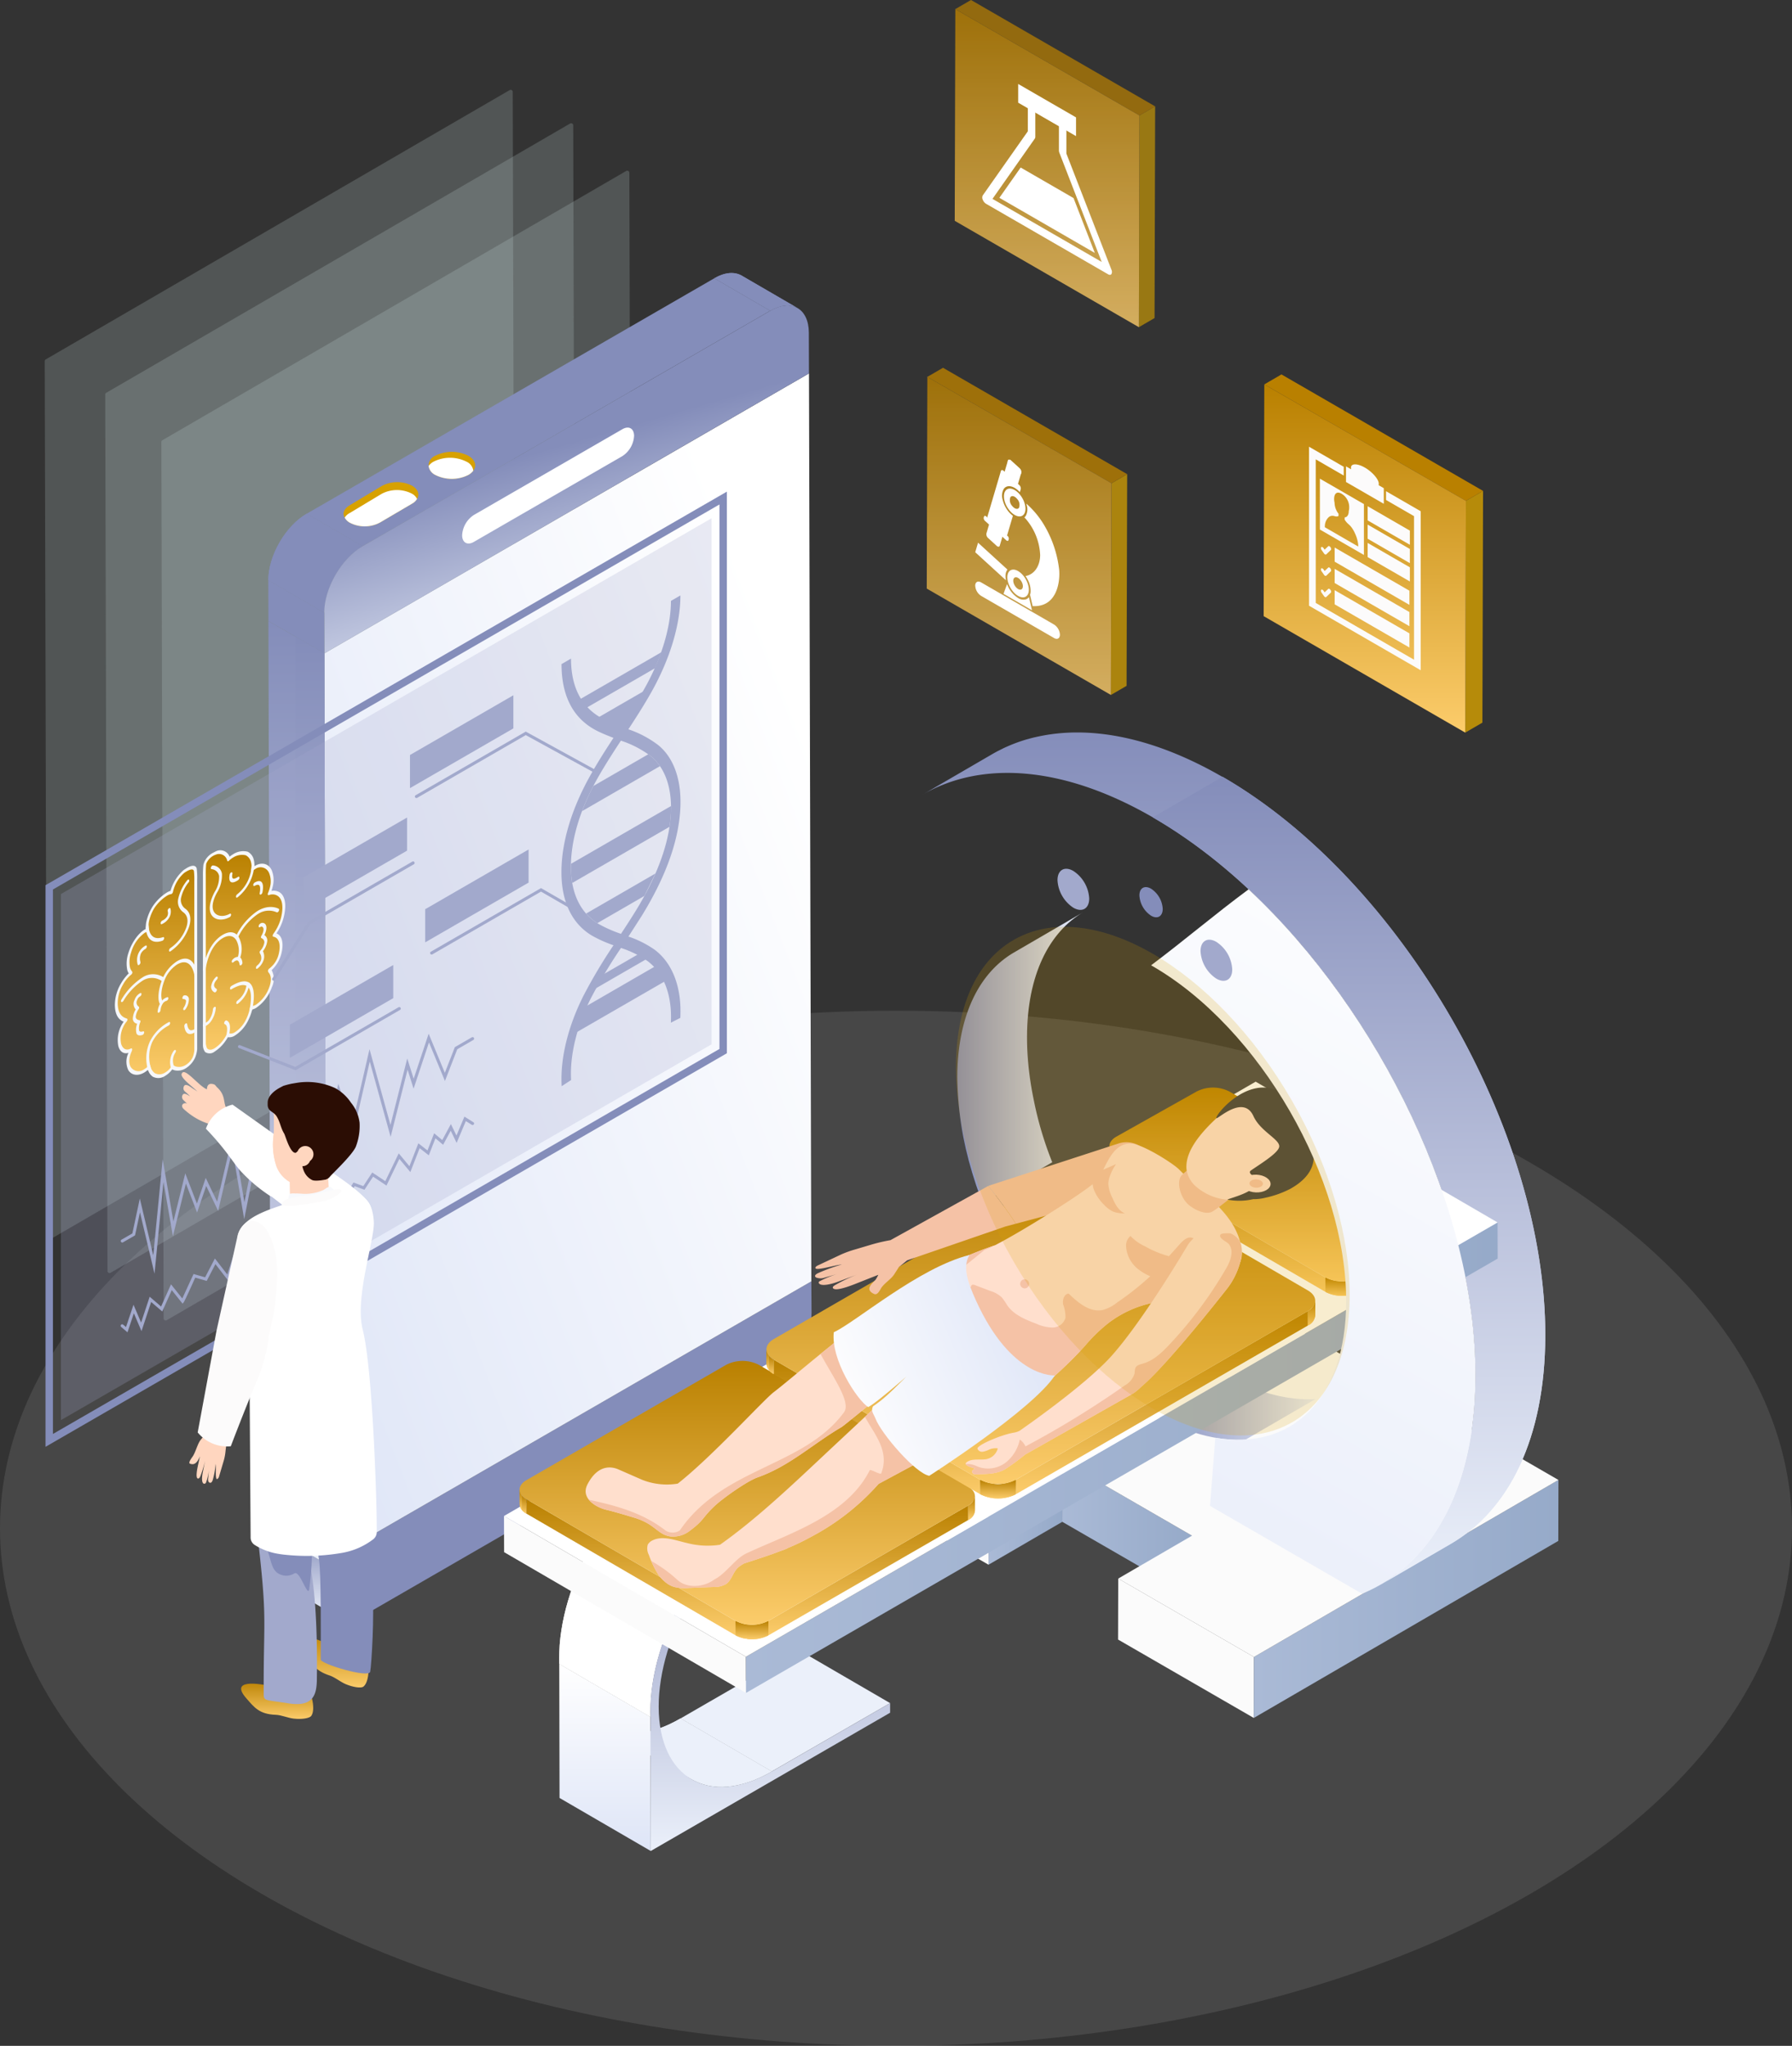 <svg xmlns="http://www.w3.org/2000/svg" xmlns:xlink="http://www.w3.org/1999/xlink" width="391" height="446.178" xmlns:v="https://vecta.io/nano"><rect width="100%" height="100%" fill="#333333" stroke="none"/><style><![CDATA[.B{fill:url(#B)}.C{fill:#848dba}.D{fill:#fff}.E{fill:url(#A)}.F{fill:#d7a100}.G{fill:#a2a9cc}.H{fill:#ffd6bf}.I{fill:#ffdfcd}.J{fill:url(#J)}.K{fill:#fbfbfb}.L{fill:#f5c2a6}.M{fill:#ebf0fa}.N{fill:#b98000}.O{fill:#fcfbfb}]]></style><defs><linearGradient id="A" x1=".5" x2=".5" y2="1"><stop offset="0" stop-color="#848dba"/><stop offset="1" stop-color="#ebf0fa"/></linearGradient><linearGradient id="B" x1=".5" x2=".5" y2="1"><stop offset="0" stop-color="#f3f4f8"/><stop offset="0" stop-color="#b98000"/><stop offset="1" stop-color="#fccc6b"/><stop offset="1" stop-color="#fff"/></linearGradient><clipPath id="C"><path d="M383.348 34.139l12.2 7.086c-1.531-.886-3.643-.768-5.962.572l-12.2-7.086c2.314-1.34 4.432-1.459 5.962-.572z" transform="translate(-377.386 -33.57)" class="C"/></clipPath><clipPath id="D"><path d="M370.7 65.329l-12.2-7.086c-.015-5.3 3.746-11.822 8.364-14.486l12.2 7.086c-4.62 2.665-8.382 9.184-8.364 14.486z" transform="translate(-358.5 -43.758)" class="C"/></clipPath><linearGradient id="E" x1=".809" y1=".1" x2="-.072" y2=".918"><stop offset="0" stop-color="#fff"/><stop offset="1" stop-color="#dee5f7"/></linearGradient><linearGradient id="F" x1=".271" y1=".5" y2="1.08" xlink:href="#A"/><clipPath id="G"><path d="M372.561 96.437L392.458 108c4.473 2.6 10.662 2.242 17.485-1.7l-19.9-11.564c-6.82 3.943-13.009 4.304-17.482 1.701z" transform="translate(-372.561 -94.742)" class="M"/></clipPath><linearGradient id="H" x1=".5" y1="0" x2=".5" y2="1" xlink:href="#E"/><clipPath id="I"><path d="M417.028 94.935l-19.9-11.564c-7.024 4.056-13.635 11.049-18.624 19.68s-7.72 17.835-7.694 25.911c0 .371.01.737.021 1.1l19.9 11.564-.021-1.1c-.026-8.075 2.711-17.274 7.694-25.911S410 98.99 417.028 94.935z" transform="translate(-370.814 -83.371)" class="D"/></clipPath><linearGradient id="J" y1=".5" x2="1" y2=".5"><stop offset="0" stop-color="#aabad6"/><stop offset="1" stop-color="#96aac9"/></linearGradient><clipPath id="K"><path d="M415.266 60.608l-15.218 8.843c-7.617 4.427-12.342 13.842-12.378 27.219-.077 26.926 18.856 59.721 42.288 73.253l15.223-8.848c-23.432-13.527-42.37-46.323-42.293-73.253.041-13.378 4.761-22.787 12.378-27.214z" transform="translate(-387.67 -60.608)" class="E"/></clipPath><linearGradient id="L" x1="0" y1=".5" x2="1" y2=".5" xlink:href="#A"/><clipPath id="M"><path d="M426.069 91.9l15.223-8.843c-7.715 4.483-18.4 3.849-30.193-2.958l-15.223 8.848c11.796 6.813 22.478 7.441 30.193 2.953z" transform="translate(-395.876 -80.104)" class="E"/></clipPath><clipPath id="N"><path d="M369.138 85.061l.01 3.154a2.5 2.5 0 0 0 1.464 2.051l-.01-3.154a2.5 2.5 0 0 1-1.464-2.051z" transform="translate(-369.138 -85.061)" class="B"/></clipPath><clipPath id="O"><path d="M389.628,88.484l-.01-3.154a2.535,2.535,0,0,1-1.489,2.082l.01,3.154A2.535,2.535,0,0,0,389.628,88.484Z" transform="translate(-388.128 -85.33)" class="B"/></clipPath><clipPath id="P"><path d="M378.285 90.614l.005 3.154a7.86 7.86 0 0 0 7.142 0l-.01-3.154a7.85 7.85 0 0 1-7.137 0z" transform="translate(-378.285 -90.614)" class="B"/></clipPath><clipPath id="Q"><path d="M404.145 80.217l-.01-3.154c-.088.995-.71 1.863-1.623 2.267l.01 3.154a2.76 2.76 0 0 0 1.623-2.267z" transform="translate(-402.511 -77.063)" class="B"/></clipPath><clipPath id="R"><path d="M379.592 79.123l.005 3.154a2.74 2.74 0 0 0 1.6 2.236l-.005-3.154a2.72 2.72 0 0 1-1.6-2.236z" transform="translate(-379.592 -79.123)" class="B"/></clipPath><clipPath id="S"><path d="M388.64 84.64l.01 3.154a8.59 8.59 0 0 0 7.782 0l-.01-3.154a8.59 8.59 0 0 1-7.782 0z" transform="translate(-388.64 -84.64)" class="B"/></clipPath><clipPath id="T"><path d="M394.112 70.526l.01 3.154a2.5 2.5 0 0 0 1.463 2.051l-.01-3.154a2.5 2.5 0 0 1-1.463-2.051z" transform="translate(-394.112 -70.526)" class="B"/></clipPath><clipPath id="U"><path d="M409.548,76.916l-.01-3.154a2.524,2.524,0,0,1-1.489,2.082l.01,3.154A2.524,2.524,0,0,0,409.548,76.916Z" transform="translate(-408.049 -73.762)" class="B"/></clipPath><clipPath id="V"><path d="M403.259 76.079l.005 3.154a7.86 7.86 0 0 0 7.142 0l-.01-3.154a7.85 7.85 0 0 1-7.137 0z" transform="translate(-403.259 -76.079)" class="B"/></clipPath><linearGradient id="W" y1=".5" x2=".88" y2=".134"><stop offset="0" stop-color="#fff"/><stop offset="0" stop-color="#fdfdfe"/><stop offset="1" stop-color="#dee5f7"/></linearGradient><linearGradient id="X" x1=".126" y1="-.275" x2="-.352" y2="1.54" xlink:href="#E"/><path id="Y" d="M307.621 118.811l-9.212-5.319v-3.088l9.212 5.319z"/></defs><ellipse cx="195.5" cy="333.303" rx="195.5" ry="112.875" opacity=".1" style="mix-blend-mode:overlay" class="D"/><g fill="#cadce0"><path d="M137.321 37.666l.495 191.129a.46.46 0 0 1-.227.392l-101.21 58.732c-.14.08-.313.08-.453 0s-.227-.23-.227-.392l-.495-191.129a.46.46 0 0 1 .227-.392l101.215-58.728c.139-.078.309-.077.448.002s.225.226.227.386z" opacity=".2" style="mix-blend-mode:screen"/><path d="M125.071 27.329l.495 191.124a.46.46 0 0 1-.227.4l-101.21 58.726a.45.45 0 0 1-.68-.392l-.495-191.124a.46.46 0 0 1 .227-.4l101.215-58.726a.45.45 0 0 1 .675.392z" opacity=".2" style="mix-blend-mode:screen"/><path d="M111.874 20.053l.495 191.124a.46.46 0 0 1-.227.4L10.925 270.3a.45.45 0 0 1-.675-.392L9.757 78.78c0-.164.086-.316.227-.4l101.21-58.726a.45.45 0 0 1 .68.399z" opacity=".2" style="mix-blend-mode:screen"/></g><path d="M161.833 60.109l12.2 7.086c-1.531-.886-3.643-.768-5.962.572l-12.2-7.086c2.314-1.34 4.432-1.459 5.962-.572z" class="C"/><g clip-path="url(#C)" transform="translate(155.871 59.54)" class="C"><path d="M12.198 8.227l-12.2-7.086a8.7 8.7 0 0 1 2.53-1.01l12.2 7.086c-.89.204-1.744.545-2.53 1.01z"/><path d="M14.727 7.217L2.527.131A4.81 4.81 0 0 1 5.81.487l12.2 7.086a4.87 4.87 0 0 0-3.283-.356z"/><path d="M18.011 7.573L5.96.569l12.2 7.086-.15-.082z"/></g><g class="C"><path d="M79.106 119.131l-12.2-7.089 88.961-51.362 12.2 7.088-5.7 3.291z"/><path d="M70.747 133.614l-12.2-7.086c-.015-5.3 3.746-11.822 8.364-14.486l12.2 7.086c-4.62 2.665-8.382 9.184-8.364 14.486z"/></g><g clip-path="url(#D)" transform="translate(58.547 112.043)" class="C"><path d="M8.364 0a15.24 15.24 0 0 0-4.061 3.556c-1.14 1.399-2.089 2.943-2.824 4.592A15.81 15.81 0 0 0 0 14.487l12.2 7.086a15.86 15.86 0 0 1 1.472-6.331 20.39 20.39 0 0 1 2.828-4.6c1.133-1.416 2.508-2.62 4.061-3.556z"/></g><path d="M177.072 286.234c.015 5.3-3.746 11.816-8.364 14.481l-88.961 51.362c-4.612 2.664-8.4.505-8.415-4.8l-.046-6.782 105.74-61.051z" class="C"/><path d="M70.771 142.49l.512 198.005 105.742-61.048-.509-198.006z" fill="url(#E)"/><path d="M70.745 133.615c-.015-5.3 3.746-11.822 8.364-14.486l88.96-51.364c4.612-2.659 8.4-.505 8.415 4.8l.026 8.874-105.739 61.055z" fill="url(#F)"/><path d="M93.512 101.625a2.59 2.59 0 0 0 1.453 1.953c2.274 1.144 4.956 1.144 7.23 0a3.3 3.3 0 0 0 1.077-.928c.783-1.1.428-2.365-1.077-3.247-2.274-1.144-4.956-1.144-7.23 0-.895.371-1.472 1.253-1.453 2.222z" class="F"/><path d="M93.512 101.624a2.59 2.59 0 0 0 1.453 1.953c2.274 1.144 4.956 1.144 7.23 0a3.3 3.3 0 0 0 1.077-.928c-.123-.864-.682-1.603-1.479-1.958a8 8 0 0 0-7.209 0 3.23 3.23 0 0 0-1.072.933z" class="D"/><path d="M75.208 112.888c.257.468.643.853 1.113 1.108 2.067 1.076 4.531 1.063 6.586-.036l7.029-4.133a2.79 2.79 0 0 0 1.056-1.015c.6-.989.258-2.1-1.077-2.875a7.15 7.15 0 0 0-6.617.057l-6.957 4.184c-1.288.754-1.679 1.788-1.133 2.71z" class="F"/><path d="M75.208 112.889c.257.468.643.853 1.113 1.108 2.067 1.076 4.531 1.063 6.586-.036l7.029-4.133a2.79 2.79 0 0 0 1.056-1.015 2.51 2.51 0 0 0-1.134-1.159c-2.081-1.065-4.552-1.042-6.612.062l-6.957 4.179a2.77 2.77 0 0 0-1.081.994zm60.602-13.425l-32.434 18.727c-1.4.809-2.541.149-2.541-1.469h0c.102-1.787 1.044-3.419 2.541-4.4L135.811 93.6c1.4-.809 2.54-.149 2.54 1.464h0c-.1 1.787-1.043 3.42-2.541 4.4z" class="D"/><path d="M71.333 347.279c.005 2.633.943 4.494 2.453 5.37l-12.202-7.092c-1.51-.876-2.448-2.731-2.453-5.365l-.046-6.148 12.2 7.039z" class="E"/><path d="M58.547 126.527l12.2 7.088.025 8.869-12.2-7.042z" class="C"/><g class="E"><path d="M70.767 142.484l.516 198.6-12.2-7.042-.516-198.599z"/><path d="M64.499 138.864l6.27 3.62.516 198.6-6.786-3.919z"/></g><path d="M155.239 113.035v114.727l-141.95 81.954V194.985z" opacity=".24" style="mix-blend-mode:screen" class="G"/><path d="M42.612 189.684c-.165-.634-.927-.716-2.479.371a8.47 8.47 0 0 0-2.7 4.55c-1.123.129-3.056 1.845-3.958 3.272-.573.923-.99 1.935-1.232 2.994-.152.635-.175 1.294-.067 1.938-1.582.479-3.211 2.793-3.875 4.983a6.69 6.69 0 0 0-.237 3.489c.096.353.267.682.5.964a9.22 9.22 0 0 0-3.2 6.771c.036 3.174 1.865 3.381 2.118 3.525-2.7 3.6-1.458 7.848 1.031 6.509a1.9 1.9 0 0 1-.067.227c-1.907 4.282 1.448 6.168 4.035 3.442a2.79 2.79 0 0 0 1.061 1.716c1.01.685 2.958.067 4.051-1.716a2.57 2.57 0 0 0 .67.3c1.175.314 2.979-.309 4.025-2.391a6 6 0 0 0 .412-1.7v-36.844a17.4 17.4 0 0 0-.088-2.4z" class="B"/><g fill="#f7f8fa"><path d="M38.089 233.418a2.55 2.55 0 0 1-.51-.2 4.95 4.95 0 0 1-1.531 1.407c-.801.57-1.855.642-2.726.186-.503-.372-.869-.899-1.041-1.5a5.1 5.1 0 0 1-.84.618c-1.381.794-2.762.577-3.447-.541a4.33 4.33 0 0 1 .041-3.772c-1.026.314-1.871-.227-2.216-1.469-.369-1.861.053-3.791 1.165-5.328-.608-.237-1.891-.922-1.922-3.618a9.26 9.26 0 0 1 1.293-4.653 10.47 10.47 0 0 1 1.732-2.267 2.68 2.68 0 0 1-.32-.732 7.17 7.17 0 0 1 .253-3.731c.7-2.288 2.293-4.5 3.793-5.225-.032-.553.013-1.108.134-1.649a10.61 10.61 0 0 1 1.329-3.216c.82-1.256 1.906-2.316 3.18-3.107.237-.142.489-.258.752-.345.502-1.77 1.51-3.356 2.9-4.561l.655-.417c1.67-.964 2.066-.237 2.159.124a16.38 16.38 0 0 1 .1 2.489v36.9a6.33 6.33 0 0 1-.479 1.912c-.444.946-1.157 1.741-2.051 2.283-.716.447-1.579.595-2.403.412zm4.308-41.158c.023-.772-.006-1.545-.087-2.314-.144-.551-.948-.392-2.139.443-1.209 1.075-2.056 2.5-2.422 4.076-.017.131-.071.254-.155.356a.41.41 0 0 1-.273.175 2.47 2.47 0 0 0-.866.34c-1.1.693-2.043 1.61-2.767 2.69a9.1 9.1 0 0 0-1.139 2.772c-.138.572-.157 1.167-.057 1.747a.58.58 0 0 1-.088.392c-.062.121-.167.215-.294.263-.186.057-.364.137-.531.237-1.454 1.062-2.505 2.587-2.979 4.324-.365 1.042-.446 2.163-.232 3.247a2.38 2.38 0 0 0 .464.881c.066.112.072.249.015.366a.7.7 0 0 1-.278.345 7.65 7.65 0 0 0-1.773 2.2c-.723 1.218-1.105 2.608-1.108 4.025.031 2.623 1.345 3.087 1.845 3.262a1.58 1.58 0 0 1 .18.072c.075.056.111.15.093.242a.72.72 0 0 1-.144.345c-1.12 1.35-1.576 3.132-1.242 4.854.33 1.17 1.16 1.592 2.113 1.077.079-.061.19-.052.258.021.056.1.064.219.021.325l-.01.052a2.19 2.19 0 0 1-.087.258c-.825 1.855-.464 2.927-.17 3.4a2.04 2.04 0 0 0 2.9.469 4.01 4.01 0 0 0 .933-.747c.066-.079.16-.129.263-.139a.17.17 0 0 1 .16.149c.122.635.474 1.202.989 1.592.726.366 1.595.305 2.262-.16.552-.322 1.015-.777 1.345-1.324.124-.211.32-.314.438-.237a2.24 2.24 0 0 0 .629.283 2.73 2.73 0 0 0 2.03-.34c.682-.412 1.226-1.016 1.565-1.737a5.09 5.09 0 0 0 .34-1.464z"/><path d="M35.502 205.131a.71.71 0 0 0 .309-.464c.031-.216-.082-.345-.252-.283-3.077 1.062-3.133-2.283-3.133-2.422 0-.2-.139-.278-.314-.175h0c-.182.12-.297.318-.309.536 0 .041.052 4.087 3.638 2.839zm-2.891 28.359a.56.56 0 0 0 .093-.072c.161-.141.239-.355.206-.567l-.005-.01a8.05 8.05 0 0 1 .3-5.55c.783-1.563 2.044-2.836 3.6-3.633l.005-.005c.183-.119.3-.318.314-.536 0-.206-.134-.289-.309-.191-1.784.938-3.223 2.417-4.112 4.226-.89 1.968-1.029 4.193-.392 6.256.037.129.169.154.3.082zm2.633-14.398a.6.6 0 0 0 .175-.155.52.52 0 0 0 .088-.557c-.438-.51-.459-2.293.268-4.277a7.27 7.27 0 0 1 2.891-3.772c3.107-1.793 3.71 2.149 3.736 2.319.026.186.186.227.356.1a.68.68 0 0 0 .263-.562c-.01-.052-.706-4.684-4.354-2.577-1.63 1.049-2.846 2.629-3.442 4.473-.758 2.066-.871 4.267-.242 5 .072.07.185.073.261.008z"/><path d="M35.579 213.964a.61.61 0 0 0 .211-.216c.129-.211.139-.443.026-.52a4.19 4.19 0 0 0-4.689-.088 14.58 14.58 0 0 0-4.638 4.875c-.124.211-.124.438 0 .51s.319-.041.443-.252a13.42 13.42 0 0 1 4.184-4.4c1.3-.834 2.978-.789 4.231.113.075.039.166.03.232-.022zm2.025 19.113a.67.67 0 0 0 .309-.531c.001-.102-.015-.203-.046-.3a3.19 3.19 0 0 1 .412-2.7c.129-.206.144-.443.036-.531s-.314.005-.443.211c-.712 1.034-.936 2.327-.613 3.54l.031.139c-.009.075.027.148.092.186a.19.19 0 0 0 .208-.011zm-.421-25.596h.005a10.81 10.81 0 0 0 4.087-5.416c.531-1.726.237-3.1-.814-3.865a2.33 2.33 0 0 1-.964-2.365 8.43 8.43 0 0 1 1.639-3.386.52.52 0 0 0 .124-.557c-.083-.129-.273-.082-.423.1a9.64 9.64 0 0 0-1.958 4.076 2.84 2.84 0 0 0 1.108 2.886c.9.649 1.149 1.742.711 3.159a9.28 9.28 0 0 1-3.525 4.653.69.69 0 0 0-.3.546c.01.195.144.269.31.169zm5.152 17.758a3.07 3.07 0 0 0 .459-.325c.165-.141.247-.357.216-.572-.046-.165-.216-.175-.381-.031-.274.248-.631.384-1 .381-.412-.077-.68-.526-.794-1.345-.031-.18-.185-.227-.361-.1-.175.134-.271.347-.258.567.139 1.02.505 1.582 1.077 1.68a1.63 1.63 0 0 0 1.042-.255zm-11.187.449c.157-.107.265-.272.3-.459.041-.216-.067-.35-.237-.3-.448.144-.737.082-.856-.17a3.13 3.13 0 0 1 .252-1.814c.088-.222.041-.417-.108-.433-.567-.072-.861-.325-.886-.752a3.67 3.67 0 0 1 .619-1.659.74.74 0 0 0 .124-.335c.013-.086-.021-.172-.088-.227a1.08 1.08 0 0 1-.35-1.417 1.45 1.45 0 0 1 .562-.768.65.65 0 0 0 .376-.479c.046-.222-.057-.361-.227-.309a2.59 2.59 0 0 0-1.258 1.5 1.81 1.81 0 0 0 .237 2.077 4.17 4.17 0 0 0-.624 2.01 1.11 1.11 0 0 0 .948 1.113c-.272.669-.326 1.407-.155 2.108.2.433.634.546 1.288.34zm3.566-4.865a.68.68 0 0 0 .3-.443l.015-.072a3.35 3.35 0 0 1 .5-1.469 1.55 1.55 0 0 1 .814-.572.64.64 0 0 0 .381-.479c.041-.222-.062-.356-.227-.309a2.53 2.53 0 0 0-1.319.969 4.62 4.62 0 0 0-.778 2.123h0c-.031.206.067.33.227.289zm-4.375-10.388a.71.71 0 0 0 .314-.526.51.51 0 0 0-.015-.134c-.169-.602-.129-1.243.113-1.819.223-.422.565-.77.984-1 .18-.122.292-.323.3-.541 0-.2-.139-.273-.309-.18v.005a3.59 3.59 0 0 0-1.7 4.066h0c.021.16.144.222.294.139zm9.955 9.831a.69.69 0 0 0 .222-.232 3.79 3.79 0 0 0 .7-2.206.85.85 0 0 0-.933-.758h0a.44.44 0 0 0-.381.253c-.129.206-.144.443-.031.526.034.024.076.035.118.031.454.015.582.232.608.417a3.03 3.03 0 0 1-.526 1.479c-.124.211-.124.438 0 .51a.22.22 0 0 0 .223-.02zm-4.689-18.871a3.39 3.39 0 0 0 1.371-1.381 2.6 2.6 0 0 0 .227-1.8h0a.18.18 0 0 0-.089-.155c-.055-.032-.123-.032-.179 0a.7.7 0 0 0-.355.515.51.51 0 0 0 .015.165c.102.362.066.749-.1 1.087-.266.422-.652.756-1.108.959a.69.69 0 0 0-.335.526c-.01.211.118.309.293.222l.26-.138z"/></g><path d="M44.69 188.487a3.9 3.9 0 0 1 2.474-2.489 1.95 1.95 0 0 1 2.7 1.433c1.129-1.17 3.056-1.68 3.958-1.288.624.311 1.077.883 1.237 1.561.159.611.18 1.25.062 1.871 1.587-1.355 3.211-.922 3.875.505a5.23 5.23 0 0 1 .242 3.205c-.116.533-.285 1.052-.505 1.551.495-.289 3.241-.685 3.2 3.076-.107 2.155-.844 4.232-2.118 5.973 2.7.484 1.459 6.163-1.03 7.694.013.055.035.108.067.155 1.907 2.077-1.453 7.843-4.035 8.1-.199 1.03-.559 2.023-1.067 2.942-1.005 1.855-2.953 3.478-4.045 2.958l-.67 1.077c-1.175 1.675-2.984 3.133-4.03 2.262-.241-.368-.381-.793-.407-1.232v-36.839c-.026-.839.005-1.68.092-2.515z" class="B"/><g fill="#f7f8fa"><path d="M44.757 229.439c-.289-.396-.454-.87-.474-1.36l-.005-.057v-36.83a19.82 19.82 0 0 1 .108-2.623 4.07 4.07 0 0 1 2.159-2.618c.206-.119.422-.227.649-.33.544-.244 1.164-.251 1.714-.021s.979.678 1.186 1.237a5.37 5.37 0 0 1 .758-.531c.935-.623 2.087-.827 3.179-.562a2.56 2.56 0 0 1 1.324 1.685 4.31 4.31 0 0 1 .139 1.494c1.5-1.01 3.092-.639 3.788.85a5.59 5.59 0 0 1 .258 3.427 7.61 7.61 0 0 1-.319 1.1c.59-.12 1.205-.025 1.731.268.861.515 1.3 1.6 1.288 3.159a11.2 11.2 0 0 1-1.917 5.844c1.371.5 1.5 2.407 1.165 3.978-.294 1.544-1.07 2.955-2.216 4.03.6 1.164.617 2.542.046 3.721a9.03 9.03 0 0 1-3.458 4.525 3.33 3.33 0 0 1-.835.35 11.1 11.1 0 0 1-1.046 2.711c-.64 1.201-1.578 2.218-2.724 2.953-.448.309-.997.438-1.536.361a9.29 9.29 0 0 1-.5.794 8.32 8.32 0 0 1-2.4 2.355h0c-.593.48-1.43.517-2.062.09zm5.153-4.1c.459.139.957.055 1.345-.227a6.65 6.65 0 0 0 2.257-2.448 9.42 9.42 0 0 0 .994-2.736.72.72 0 0 1 .16-.335.44.44 0 0 1 .263-.165c.328-.044.644-.154.927-.325a7.68 7.68 0 0 0 2.9-3.819c.294-.809.659-2.3-.17-3.205-.036-.048-.064-.102-.082-.16l-.01-.036c-.039-.115-.031-.24.021-.35.055-.127.145-.235.258-.314a5.6 5.6 0 0 0 2.113-3.52c.3-1.417.155-3.164-1.247-3.417-.083-.02-.141-.095-.139-.18-.007-.122.026-.243.093-.345.031-.062.1-.16.18-.283a9.92 9.92 0 0 0 1.84-5.39c.021-1.376-.356-2.3-1.108-2.747a2.08 2.08 0 0 0-1.773-.144c-.119.062-.222.052-.273-.031a.42.42 0 0 1 .01-.376 7.89 7.89 0 0 0 .464-1.417 4.9 4.9 0 0 0-.227-2.984 1.99 1.99 0 0 0-2.984-.881 3.23 3.23 0 0 0-.531.376c-.108.088-.216.119-.294.072s-.108-.149-.082-.289c.106-.559.084-1.135-.062-1.685a2.2 2.2 0 0 0-1.139-1.453 3.63 3.63 0 0 0-2.762.5c-.319.183-.612.408-.871.67-.066.083-.166.133-.273.134-.082-.005-.139-.072-.149-.175a1.8 1.8 0 0 0-2.427-1.278c-.977.323-1.76 1.063-2.139 2.02a19.98 19.98 0 0 0-.088 2.422l.005 36.81c.129.819.278 1.02.335 1.072.392.325.922.3 1.572-.077.806-.522 1.496-1.202 2.03-2a12.92 12.92 0 0 0 .629-1.01c.053-.1.131-.185.227-.247.061-.04.137-.049.207-.027z"/><path d="M51.796 195.727l.062-.046a9.89 9.89 0 0 0 3.643-7.039c0-.2-.144-.283-.314-.18a.68.68 0 0 0-.309.541h0a8.42 8.42 0 0 1-3.138 6.045.65.65 0 0 0-.247.567c.025.153.163.2.303.112zm3.196 24.597l-.3.062.3-.077c.175-.732.984-4.442-.392-5.8-.8-.794-2.185-.618-4.107.52-.185.121-.3.325-.309.546 0 .2.144.268.314.175 1.716-1.015 2.927-1.19 3.6-.52 1.216 1.2.392 4.8.3 5.2l.294-.046zm-2.933-10.935a.73.73 0 0 0 .263-.314c.62-1.534.531-3.263-.242-4.726-.747-1.17-1.968-1.345-3.448-.495-3.648 2.108-4.344 7.55-4.349 7.6-.026.211.093.33.263.263a.69.69 0 0 0 .356-.51c.026-.2.624-4.834 3.731-6.632 1.664-.959 2.525-.139 2.9.438a4.77 4.77 0 0 1 .268 3.963c-.093.222-.057.423.088.448.059.006.118-.006.17-.035z"/><path d="M51.719 204.652a.74.74 0 0 0 .232-.253 12.84 12.84 0 0 1 4.241-5.009l.108-.062c1.204-.814 2.741-.952 4.071-.366.119.072.32-.041.443-.253s.123-.443 0-.51c-.082-.052-1.994-1.118-4.638.479-2.015 1.391-3.632 3.285-4.69 5.493-.113.216-.108.443.021.505.071.025.149.016.212-.024zm-2.02 21.443l.01-.005a.71.71 0 0 0 .3-.531l.031-.175c.124-.66.448-2.4-.613-2.829-.134-.052-.33.082-.443.3s-.093.438.036.49c.768.3.526 1.6.407 2.226a2.14 2.14 0 0 0-.046.356c.004.189.148.266.318.168zm.412-26.069c.182-.121.298-.318.314-.536.005-.2-.129-.289-.3-.2-1.469.794-2.984.541-3.52-.587-.438-.912-.191-2.288.706-3.973a7.11 7.11 0 0 0 1.113-4.174 2.12 2.12 0 0 0-1.958-1.809c-.155-.01-.345.165-.428.386s-.026.407.124.417a1.82 1.82 0 0 1 1.644 1.489c.043 1.232-.295 2.446-.969 3.478-1.051 1.984-1.34 3.69-.814 4.8.629 1.314 2.386 1.623 4.081.7zm-5.143 23.694c.406-.242.76-.563 1.041-.943.611-.865.982-1.877 1.077-2.932.026-.206-.087-.325-.263-.253a.66.66 0 0 0-.356.505 4.73 4.73 0 0 1-.794 2.257 2.09 2.09 0 0 1-1 .778.66.66 0 0 0-.387.474c-.041.222.052.361.216.32a1.87 1.87 0 0 0 .466-.206zm11.188-12.471l.067-.046a3.94 3.94 0 0 0 1.3-1.84 2.57 2.57 0 0 0-.155-1.927c.516-.632.842-1.397.943-2.206.056-.515-.186-1.017-.624-1.293.49-1 .582-1.865.237-2.345-.146-.195-.372-.314-.615-.325s-.479.087-.642.268c-.165.142-.25.356-.227.572.041.17.216.185.381.041a.4.4 0 0 1 .562.119c.139.2.284.7-.35 1.824-.064.1-.094.217-.088.335-.005.081.043.157.119.186.391.144.643.527.618.943a3.5 3.5 0 0 1-.886 1.778.51.51 0 0 0-.1.557 1.87 1.87 0 0 1 .252 1.525 2.59 2.59 0 0 1-.855 1.16c-.17.139-.259.354-.237.572.027.15.156.18.3.102zm-3.566-.742l.077-.062a.65.65 0 0 0 .227-.541c-.041-.34-.2-1.113-.778-1.232a1.65 1.65 0 0 0-1.314.551.66.66 0 0 0-.232.572c.046.17.216.191.381.041.34-.289.608-.407.814-.366.381.082.485.7.51.881l.01.057c.037.142.166.177.305.099zm4.37-15.444l.015-.005c.156-.111.262-.28.294-.469.216-1.123.134-1.912-.227-2.252-.309-.283-.8-.247-1.464.129h-.005c-.183.119-.3.318-.314.536-.005.206.134.289.309.191.459-.258.789-.3.979-.124.242.222.283.835.119 1.68a.79.79 0 0 0-.021.155c.011.184.152.257.315.159zm-9.951 21.324a.64.64 0 0 0 .222-.232c.124-.211.118-.443 0-.51a.89.89 0 0 1-.526-.871 2.26 2.26 0 0 1 .6-1.113.65.65 0 0 0 .119-.17c.118-.216.1-.438-.031-.49-.1-.052-.253.031-.366.175-.487.51-.815 1.151-.943 1.845a1.3 1.3 0 0 0 .7 1.391c.074.033.16.024.225-.025zm4.69-24.279l.258-.16a.67.67 0 0 0 .289-.557c-.01-.191-.16-.258-.33-.139-.376.247-.876.505-1.113.314-.108-.088-.217-.325-.1-.969a.49.49 0 0 0 .016-.175c-.021-.186-.185-.237-.356-.108a.7.7 0 0 0-.263.453c-.185.989.021 1.381.222 1.546.284.225.748.152 1.377-.205zm.17 26.809l.062-.046a6.52 6.52 0 0 0 2.479-4.371c.01-.206-.124-.294-.3-.206a.72.72 0 0 0-.325.531 5.07 5.07 0 0 1-1.984 3.411c-.169.138-.259.35-.242.567.031.15.16.196.31.114z"/></g><g class="G"><path d="M129.471 171.414l11.986-6.921.624.479a10.3 10.3 0 0 1 1.917 2.118l-16.99 9.812a50.03 50.03 0 0 1 2.463-5.488zm.702 43.303l1.175-2.046 8.214-4.741a16.6 16.6 0 0 1 1.762 1.077l-11.718 6.766.567-1.056zm-3.165 6.786l.825-2.025 15.326-8.853c.298.341.579.697.84 1.067a11.95 11.95 0 0 1 1.185 2.252l-19.356 11.167 1.18-3.608zm-2.437-32.161l.015-.953 21.824-12.6a26.3 26.3 0 0 1-.16 3.252l-.165 1.273-21.215 12.247a19.86 19.86 0 0 1-.299-3.219zm18.428 1.165l-2.4 4.885-10.27 5.937c-.906-.581-1.725-1.288-2.432-2.1zm-15.104-36.228a12.63 12.63 0 0 1-1.3-1.809l17.717-10.229-1.309 3.324-.072.155-14.96 8.637zm12.538-3.53l-1.8 3.082-3.138 4.885a28.69 28.69 0 0 1-4.823-2.123l-.18-.1z"/><path d="M127.272 217.231c-3.4 6.771-5.071 13.759-4.72 19.654l2.061-1.34c-.314-5.323 1.2-11.621 4.257-17.732a111.5 111.5 0 0 1 6.622-11.07 21.68 21.68 0 0 1 5.854 2.891c3.551 2.716 5.334 7.477 5.03 13.4l2.061-1.041c.34-6.576-1.628-11.837-5.53-14.821a22.21 22.21 0 0 0-5.787-2.917l2.886-4.494c4.777-7.735 7.575-15 8.286-21.582.773-6.983-.871-12.538-4.612-15.635a22.7 22.7 0 0 0-6.576-3.494c1.721-2.623 3.453-5.323 5.03-8.122 4.076-7.261 6.323-14.749 6.323-21.066l-2.066 1.19c0 5.7-2.041 12.476-5.751 19.082-1.587 2.819-3.386 5.6-5.158 8.3a38.07 38.07 0 0 1-3.829-1.623c-4.686-2.387-7.061-6.819-7.061-13.178l-2.072 1.2c0 7.044 2.6 11.935 7.725 14.542 1.165.587 2.4 1.077 3.612 1.546-1.778 2.716-3.571 5.514-5.184 8.426-4.117 7.405-6.251 14.754-6.168 21.221.082 6.292 2.391 10.956 6.689 13.5a27.8 27.8 0 0 0 4.669 2.082 112.63 112.63 0 0 0-6.591 11.081zm11.358-18.454c-1.01 1.634-2.082 3.277-3.138 4.885a29.07 29.07 0 0 1-4.823-2.123c-3.922-2.314-6.024-6.539-6.1-12.2-.072-5.849 1.866-12.5 5.6-19.237 1.629-2.917 3.473-5.782 5.308-8.575 2.376.773 4.606 1.937 6.6 3.442 3.375 2.8 4.86 7.8 4.169 14.068-.644 5.971-3.211 12.606-7.617 19.741zM33.714 277.782l1.958-20.015 2.051 11.858 2.839-11.512L43 264.441l1.989-5.8 2.608 5.442 3.123-13.362 2.561 15.171 2.278-11.528 10.528-6.081 1.566-6.23 2.633 13.228 3.648-16.413 2.963 9.1 3.783-16.444 4.55 16.418 3.7-14.661 1.309 4.148 3.358-10.087 3.484 8.41 2.69-6.921 3.514-2.03a.331.331 0 0 0-.335-.572l-3.71 2.144-2.18 5.6-3.53-8.529-3.272 9.822-1.4-4.427-3.659 14.5-4.576-16.526-3.834 16.666-2.973-9.126-3.494 15.707-2.592-13.033-2.216 8.817-10.549 6.091-1.634 8.271-2.51-14.852-3.441 14.728-2.494-5.2-1.922 5.607-2.541-6.591-2.587 10.487-2.345-13.574-2.051 20.943-2.932-12.372-1.628 7.611-2.365 1.366c-.159.091-.215.294-.124.453s.294.215.454.124l2.623-1.515 1.072-5.024z"/><path d="M27.818 290.563l1.392-4.148 1.665 3.891 2.108-6.359 2.417 2.072 2.082-4.653 2.36 2.953.258-.33c.211-.273 1.845-3.88 2.5-5.349l2.5.716 1.907-3.664 2.84 3.669 2.272-7.06 1.721 6.406 1.968-6.637 1.809 2.994 1.226-5.519.886 4.875 2.85-7.905 2.381 3.566 2.221-5.4 2.319 2.391 3.324-5.957 1.964 1.958 2.607-4.38 2.128.778 1.881-2.855 2.922 1.943 2.814-5.818 2.391 2.876 2.035-5.21 1.994 1.556 1.447-3.711 1.68 1.412 1.659-3.066 1.288 2.654 2.01-4.756 1.294.809a.33.33 0 0 0 .458-.108c.047-.074.062-.164.042-.249s-.074-.159-.15-.204l-1.953-1.221-1.739 4.124-1.216-2.5-1.886 3.489-1.768-1.484-1.453 3.746-1.994-1.556-1.948 4.993-2.334-2.8-2.927 6.06-2.85-1.886-1.953 2.968-2.154-.788-2.453 4.123-1.979-1.974-3.319 5.942-2.4-2.479-2.133 5.179-2.427-3.628-2.458 6.828-1.036-5.684-1.577 7.111-1.735-2.868-1.727 5.828-1.7-6.313-2.577 8-2.705-3.489-2.134 4.1-2.525-.721-.118.263-2.335 5.076-2.463-3.082-2.164 4.839-2.489-2.139-1.871 5.633-1.659-3.886-1.634 4.87-.608-.515a.33.33 0 0 0-.553.183.33.33 0 0 0 .12.317zm63.036-116.521c.058.002.115-.012.165-.041l23.7-13.682 15.608 8.559a.33.33 0 0 0 .448-.129c.087-.161.03-.362-.129-.453l-15.93-8.74-.165.093-23.86 13.78c-.077.042-.133.114-.156.198s-.012.174.032.25a.33.33 0 0 0 .287.165zm3.323 34.13c.058.002.115-.012.165-.041l23.7-13.682 9.688 5.591a.33.33 0 0 0 .454-.119c.091-.158.038-.36-.119-.453l-10.023-5.787-.165.1-23.865 13.773a.33.33 0 0 0-.118.453c.056.103.165.167.283.165zm17.835-49.315l-22.559 13.027v-7.227l22.559-13.026zm-23.198 26.661l-22.557 13.027v-7.227l22.562-13.026zm-3.011 32.168l-22.562 13.026v-7.227l22.562-13.026zm29.531-25.198l-22.558 13.026v-7.227l22.558-13.026zm-55.627 21.394c.113-.001.218-.06.278-.155l7.727-12.197 22.59-13.043c.156-.094.209-.295.119-.453a.33.33 0 0 0-.454-.124l-22.731 13.125-.046.067-7.766 12.27c-.065.103-.069.233-.01.339s.171.172.293.171zm4.783 19.531l.139-.082 22.659-13.084a.33.33 0 0 0-.33-.572l-22.525 13-12.064-4.731c-.169-.06-.355.025-.421.192a.33.33 0 0 0 .179.426z"/></g><path d="M156.98 110.018v118.747L11.55 312.732V193.985l145.43-83.967zm1.618-2.8L9.932 193.049v122.486l2.427-1.4 146.239-84.431V107.22z" class="C"/><g opacity=".8" style="mix-blend-mode:overlay"><path d="M248.625 25.18l3.419-1.987-.13 46.171-3.419 1.987z" opacity=".78" class="F"/><path d="M208.445 1.983l3.419-1.987 40.18 23.2-3.419 1.987z" opacity=".89" class="N"/><path d="M248.625 25.185l-.13 46.171-40.181-23.2.131-46.17z" class="B"/></g><g class="D"><path d="M234.237 43.195l4.643 11.967-20.822-12.021 4.644-6.606zm-19.803.362a1.03 1.03 0 0 1 0-.943l9.828-13.977v-6.028c0-.52.366-.732.814-.469l6.787 3.916a1.79 1.79 0 0 1 .814 1.412v6.024l9.832 25.333c.147.297.147.646 0 .943-.149.206-.417.232-.711.062L215.14 44.437a1.75 1.75 0 0 1-.706-.88zm16.722-10.22a1.49 1.49 0 0 1-.108-.531v-5.337l-5.154-2.974v5.334a.69.69 0 0 1-.113.407l-9.229 13.136 23.834 13.759z"/><path d="M234.782 25.601v4.083l-12.623-7.287v-4.084z"/></g><g opacity=".8"><path d="M242.521 105.393l3.419-1.987-.13 46.171-3.419 1.987z" opacity=".91" class="F"/><path d="M202.337 82.195l3.419-1.987 40.181 23.199-3.419 1.987z" class="N"/><path d="M242.52 105.393l-.131 46.171-40.181-23.2.131-46.17z" class="B"/></g><g class="D"><path d="M218.958 129.508l.773-2.118.3.68a5.76 5.76 0 0 0 2.108 2.35 2.08 2.08 0 0 0 1.762.278 1.35 1.35 0 0 0 .6-.474l.675 2.876zm1.382-1.562c.83 1.628 2.309 2.638 3.3 2.252s1.124-2.015.294-3.643-2.309-2.638-3.3-2.247-1.132 2.015-.294 3.638zm1.123-2.01c.448-.175 1.108.278 1.479 1s.309 1.453-.134 1.628-1.1-.278-1.474-1-.314-1.462.129-1.628zm-5.157-13.248l3.159 1.824-1.326 4.493c-.082.289-.386.3-.675.041l-1.861-1.7a1.12 1.12 0 0 1-.376-1zm5.549-6.266l-3.164-1.824 1.221-4.133c.083-.283.392-.3.68-.036l1.86 1.7a1.12 1.12 0 0 1 .371 1z"/><path d="M219.911 100.465c.083-.283.392-.3.68-.036l1.86 1.7a1.12 1.12 0 0 1 .371 1l-.093.325-2.9-2.7zm-5.268 12.409a.82.82 0 0 0 .268.716l4.643 4.241c.206.186.428.175.49-.031l.057-.206a.79.79 0 0 0-.268-.716l-4.638-4.236c-.206-.191-.428-.18-.49.026z"/><path d="M215.444 112.698l2.948-9.982c.072-.253.345-.268.6-.036l3.4 3.1a1.01 1.01 0 0 1 .33.886l-.2.675c-.324-.365-.701-.68-1.118-.933-.989-.567-1.9-.484-2.391.222a2.95 2.95 0 0 0-.268 2.257 6.52 6.52 0 0 0 1.288 2.669 5.53 5.53 0 0 0 .969.938l-1.226 4.154c-.072.253-.345.268-.6.036l-3.4-3.107a1 1 0 0 1-.332-.879z"/><path d="M220.231 111.271c1.129 1.4 2.561 1.773 3.205.845s.258-2.814-.871-4.21-2.566-1.773-3.205-.84-.259 2.814.871 4.205zm.232-2.839c.293-.423.953-.253 1.469.386.495.511.651 1.261.4 1.927-.3.423-.953.253-1.469-.386-.495-.511-.651-1.261-.4-1.927zm-1.062 16.958c-.023.389.007.778.088 1.159l-6.7-6.117.613-2.077 6.416 5.859c-.253.342-.398.751-.417 1.176zm7.555-4.318a12.95 12.95 0 0 0-3.442-8.24 1.66 1.66 0 0 0 .273-.289 2.95 2.95 0 0 0 .263-2.257l-.113-.453c1.625 1.43 3 3.119 4.071 5 1.663 2.894 2.715 6.098 3.092 9.415.232 2.68-.484 8.2-5.777 7.936l-.572-2.453a2.81 2.81 0 0 0 .118-.618 5.15 5.15 0 0 0-.624-2.68c-.146-.28-.309-.55-.49-.809 1.825-.295 3.165-2.047 3.201-4.552zm-14.166 6.674a2.81 2.81 0 0 0 1.273 2.2l15.929 9.2c.7.407 1.273.077 1.273-.737h0a2.81 2.81 0 0 0-1.273-2.2l-15.933-9.201c-.7-.4-1.273-.077-1.273.737z"/></g><path d="M319.848 109.229l3.743-2.175-.143 50.544-3.743 2.176z" opacity=".8" class="F"/><path d="M275.861 83.833l3.743-2.175 43.986 25.4-3.743 2.175z" class="N"/><path d="M319.849 109.229l-.143 50.545-43.987-25.4.143-50.544z" class="B"/><g class="O"><path d="M309.953 111.475l-7.534-4.349v1.91l6.109 3.527v31.311l-21.443-12.38v-31.311l6.109 3.527v-1.91l-7.568-4.369v34.677l24.361 14.064v-34.677zm-16.267-6.358v-3.414l1.108.639-.015-.314-.005-.036c0-.953 1.391-.958 3.035-.01s3.03 2.561 3.03 3.515l-.005.041-.015.289 1.113.639v3.407zm-5.695-.726v11.095l9.606 5.545v-11.095zm7.05 14.043l-.046-.026-1.819-1.051-.471-.275-.217-.124-2.072-1.2-.051-.026-1.3-.752a3.75 3.75 0 0 1 .021-.474 2.67 2.67 0 0 1 .716-1.6c.18-.206.423-.346.691-.4h.005l.01-.005v.005a1.46 1.46 0 0 1 .68.062l.155.036a1.41 1.41 0 0 0 .289.031h.062l.041-.005.052-.005.052-.01.036-.01.057-.021.031-.01.072-.041.021.01v-.5a4.03 4.03 0 0 1-.866-2.381l.005-.021a3.48 3.48 0 0 1-.1-.794c0-1.221.6-1.762 1.644-1.159 1.065.644 1.695 1.817 1.644 3.061a2.3 2.3 0 0 1-.093.685v.021c0 .845-.371 1.355-.9 1.386v.477a3.91 3.91 0 0 0 .845 1l.149.139a4.01 4.01 0 0 1 .526.582v-.001l.015.021.005.005a6.19 6.19 0 0 1 .686 1.2 7.7 7.7 0 0 1 .721 2.427c.015.165.02.33.015.495z"/><use xlink:href="#Y"/><use xlink:href="#Y" y="8.004"/><path d="M307.621 122.814l-9.213-5.324v-3.083l9.212 5.319zm-.097 9.101l-16.314-9.419v-3.088l16.314 9.419zm-18.43-11.013a.66.66 0 0 1-.211-.206l-.526-.752c-.155-.222-.185-.5-.072-.613s.34-.021.5.206l.237.345.783-.747c.118-.113.34-.021.495.206s.191.5.072.613l-.995.948a.23.23 0 0 1-.283 0zm18.43 15.668l-16.314-9.419v-3.091l16.314 9.419zm-18.43-11.021a.64.64 0 0 1-.211-.2l-.526-.752c-.155-.227-.185-.5-.072-.613s.34-.021.5.2l.237.35.783-.747c.118-.113.34-.021.495.206s.191.5.072.613l-.995.948a.24.24 0 0 1-.283-.005zm18.43 15.669l-16.314-9.419v-3.089l16.314 9.419zm-18.43-11.015a.7.7 0 0 1-.211-.2l-.526-.752c-.155-.227-.185-.5-.072-.613s.34-.026.5.2l.237.345.783-.742c.118-.113.34-.021.495.2s.191.5.072.613l-.995.948a.23.23 0 0 1-.283.001z"/></g><path d="M49.948 242.771c.433-.49-.474-.768-.706-1.376-.5-1.293-.124-2.649-1.876-4.262-.222-.206-.4-.567-.69-.654-1.165-.356-1.479.253-1.541 1.092-1.938-.835-5.009-5.133-5.514-3.3-.242.881 2.953 3.159 3.458 3.808-.1-.129-1.031-.691-1.175-.8-.536-.4-1.536-1.108-1.814-.273-.253.763.273 1.025.716 1.427l.665.649c-.557-.258-1.443-1.062-1.737-.021a.97.97 0 0 0 .381.938 9.26 9.26 0 0 0 .7.665c-.829-.33-1.525.474-.737 1.2 3.453 3.164 6.364 3.344 7.055 3.731.046.026.093.072.129.057s.082-.124.1-.149l.191-.289c.206-.294.3-.175.51-.464.426-.593 1.405-1.438 1.885-1.979z" class="H"/><path d="M80.771 262.878c-1.51-3.587-15.259-11.476-15.259-11.476L50.741 240.91a8.29 8.29 0 0 0-5.813 5.251c4.334 4.494 5.875 7.3 7.483 9.126a34.32 34.32 0 0 0 6.668 5.627l.165.036 4.762 3.659c4.808 2.948 9.709 6.143 15.254 6.122-.001.001 3.024-4.266 1.511-7.853z" class="D"/><path d="M63.237 257.298l.01.484.077 4.293a6.42 6.42 0 0 0 1.026 1.175l.015-.01.33-.031c3.128-.335 7.013-1.01 7-3.3l.067-.072-.165-3.267-.381.036-5.627.49z" class="H"/><path d="M72.715 259.333c.474.469.268 4.787.211 5.447-.155 1.773-.448-.727-2.092-.052-1.686.611-3.515.71-5.256.283a3.2 3.2 0 0 1-2.108-1.031c-.7-.727-.7-3.648-.088-3.7.887-.022 1.775.002 2.659.072a9.9 9.9 0 0 0 4.282-.721c.974-.391 1.346-1.323 2.392-.298z" fill="#f8f9fc"/><path d="M80.346 361.852s.546 4.633-1.036 5.967c-.443.371-2.061.227-3.855-.52-1.18-.495-2.376-1.51-3.551-1.9-3.468-1.144-4.133-2.942-5.282-5.287-2.448-4.978 3.04-2.669 6.55-.618a17.94 17.94 0 0 0 7.174 2.358z" class="B"/><path d="M67.875 327.99l1.273 7.879c.252 1.51.165 2.654.438 4.159.525 3.015.392 17.088.392 21.9 0 .974 10.5 4.1 10.791 2.669.294-1.386.974-12.971.469-17.15-.387-3.18-1.19-33.352-.984-35.346.325-3.221.026-8.637-2.7-10.337-4.117-2.551-9.3 3.118-10.425 5.6-1.638 3.548-.588 8.707.746 20.626z" class="C"/><path d="M67.406 368.175s1.7 4.308.515 6.04c-.335.484-1.932.809-3.85.593-1.263-.144-2.674-.783-3.906-.83-3.628-.124-4.72-1.664-6.421-3.6-3.618-4.107 2.252-3.432 6.153-2.453 2.456.62 5.017.705 7.509.25z" class="B"/><path d="M55.363 328.093l.005.01c3.272 26.23 2.087 22.726 2.17 41.375.015 1.52.387 1.237 5.045 1.948a10.96 10.96 0 0 0 3.01.18c3.025-.371 3.468-2.633 3.54-5.081 0-2.664.8-33.29-6.189-33.331-1.186-.004-6.669-4.364-7.581-5.101z" class="G"/><path d="M54.647 310.376c.289 6.679.325 13.084.716 17.717l.005.005c.49 5.818 1.247 6.024 2.757 9.461 1.051 2.417.917 4.195 2.278 5.385 1.109.874 2.65.948 3.839.186 1.18-.711 2.757 4.988 3.2 3.623.349-2.433.552-4.885.608-7.343.541-11.533 5.473-19.139 4.406-28.58-.061-.49-17.809-.454-17.809-.454z" class="C"/><path d="M51.849 269.712l.654 4.38.072.474c.546 3.819 1.268 9.111 1.613 12.945.113 1.263.185 2.371.2 3.211l.294 44.462a1.93 1.93 0 0 0 .907 1.762c1.544.974 3.269 1.626 5.071 1.917.8.139 1.665.237 2.618.309a44.43 44.43 0 0 0 11.033-.453c2.594-.392 5.047-1.432 7.132-3.025a2 2 0 0 0 .758-1.541v-.01c.1-3.922-.778-35.176-3.061-44.179-1.783-7.014 2.6-19.4 2.422-23.442-.16-3.4-1.376-7.508-8.74-6.57l-9.709 2.216c-2.019 1.128-10.464 2.638-11.264 7.544z" class="D"/><g class="H"><path d="M60.357 254.453a6.68 6.68 0 0 0 2.891 3.329c.478.255.996.429 1.531.515l.3.036c.511.061 1.029-.023 1.495-.242.9-.464 4.158.119 4.488-.835.073-.212.125-.431.155-.654.361-2.479-1.345-6.184-1.742-8.513-.446-2.201-1.63-4.184-3.355-5.622a13.49 13.49 0 0 0-4.87-2.757l-.9 1.087-.737.9c.241 2.133.248 4.286.02 6.421a14.78 14.78 0 0 0 .724 6.335z"/><path d="M59.636 248.115c.228-2.135.221-4.288-.02-6.421l.737-.9.283 1.391c-.791 3.363-.801 6.862-.031 10.229a7.61 7.61 0 0 0 1.618 3.545c.879 1.024 2.291 1.414 3.571.984a4.36 4.36 0 0 0-.2.144 2.66 2.66 0 0 0-.814 1.206 4.29 4.29 0 0 0-.227 1.216c-.01.263-.005.52.01.778a3.2 3.2 0 0 0-1.108 0l-.16.036-.046-2.546a6.68 6.68 0 0 1-2.892-3.323 14.78 14.78 0 0 1-.721-6.339z"/></g><path d="M58.414 241.173c.18 1.3 1.283 1.211 1.968 2.329.789 1.288.83 2.427 1.618 3.715.289.469 1.443 4.885 2.772 4.117 1.948-1.134-.278 4.117 3.3 6 .618.33 2.3.046 2.989-.082a1.92 1.92 0 0 0 .979-.7l.057-.062c1.01-1.087 4.72-4.6 5.53-6.38.645-1.675.928-3.468.83-5.261a8.54 8.54 0 0 0-1.881-4.375c-.873-1.317-2.052-2.403-3.437-3.164a14.43 14.43 0 0 0-8.369-1.159l-1.082.18c-.63.129-1.252.291-1.865.484l-.794.417c-2.633 1.458-2.592 2.968-2.618 3.077.003.009-.022.642.003.864z" fill="#2b0d04"/><path d="M64.943 251.088c-.625.442-.899 1.233-.681 1.967s.878 1.248 1.643 1.278 1.464-.43 1.738-1.145a1.79 1.79 0 0 0-.96-3.248 1.79 1.79 0 0 0-1.74 1.148z" class="H"/><path d="M63.999 261.173a10.71 10.71 0 0 0-1.737.526 1.53 1.53 0 0 0-.794 1.139c2.278.484 6.462-.423 8.755-.814a7.91 7.91 0 0 0 4.195-2.082c.783-1.3-4.009.113-4.5.247-1.927.536-3.978.562-5.916.984z" class="O"/><path d="M47.5 310.86l-2.623-.325-.3 2.556c-.185.186-.861 1-.964 1.159-.613 1.01-.876 2.216-1.479 3.247-.185.3-.907 1.2-.809 1.587.043.086.127.144.222.155 1.139.392 1.68-.727 2.077-1.634l-.3 1.4c-.113.536-.814 3.324-.139 3.442.33.046.495-.417.593-.649a24.55 24.55 0 0 0 .969-3.252l-.551 2.808c-.077.433-.325 2.133.34 2.236.193.011.369-.11.428-.294.305-.855.512-1.742.618-2.644l-.16 1.747c-.041.273-.057.788.289.938.417.2.634-.335.722-.613.312-1.132.524-2.289.634-3.458.124.711-.088 2.525.129 3.113l-.005.031c.051.175.134.216.294.1.179-.152.297-.362.335-.593l1.036-3.489c.182-.671.303-1.358.361-2.051l.237-1.963.113-1.489.546-1.541a25.55 25.55 0 0 0-2.613-.524z" class="H"/><path d="M58.121 268.171c-1.036-1.561-2.917-2.412-4.344-1.577a4.93 4.93 0 0 0-1.927 2.845l-4.608 20.783-4.107 22.174c1.751 2.153 4.464 3.285 7.225 3.015 2.216-5.839 5.009-12.759 5.983-14.991a34.87 34.87 0 0 0 2.247-8.431l-.041-.165 1.283-5.864c.669-6.132 1.576-12.491-1.711-17.789z" class="O"/><g class="M"><path d="M194.213 371.428l-19.9-11.563-25.825 14.91 19.9 11.562z"/><path d="M131.008 376.472l19.897 11.563c4.473 2.6 10.662 2.242 17.485-1.7l-19.9-11.564c-6.82 3.943-13.009 4.304-17.482 1.701z"/></g><g clip-path="url(#G)" transform="translate(131.008 374.777)" class="M"><path d="M37.381 11.564L17.481 0l-2.278 1.2 19.9 11.559 2.278-1.19z"/><path d="M35.104 12.755l-19.9-11.559c-1.986.958-4.1 1.624-6.277 1.979l19.9 11.564a22.79 22.79 0 0 0 6.277-1.984z"/><path d="M28.827 14.738L8.927 3.174A13.48 13.48 0 0 1-.004 1.695l19.9 11.564a13.51 13.51 0 0 0 8.931 1.479z"/></g><path d="M141.924 374.433l-19.9-11.562.063 29.243 19.9 11.563z" fill="url(#H)"/><g class="D"><path d="M183.524 318.908l-19.9-11.562-15.3 8.835 19.9 11.562z"/><path d="M168.219 327.743l-19.9-11.564c-7.024 4.056-13.635 11.049-18.624 19.68s-7.72 17.835-7.694 25.911c0 .371.01.737.021 1.1l19.9 11.564-.021-1.1c-.026-8.075 2.711-17.274 7.694-25.911s11.596-15.625 18.624-19.68z"/></g><g clip-path="url(#I)" transform="translate(122.005 316.179)" class="D"><path d="M46.215 11.564L26.315 0c-1.582.922-3.101 1.95-4.545 3.076l19.9 11.564a40.31 40.31 0 0 1 4.545-3.076z"/><path d="M41.669 14.641l-19.9-11.564C16.065 7.667 11.287 13.3 7.69 19.677c-2.597 4.458-4.62 9.226-6.019 14.192l19.9 11.564c1.399-4.966 3.421-9.735 6.019-14.192a57.63 57.63 0 0 1 14.079-16.6z"/><path d="M21.572 45.436l-19.9-11.564a46.73 46.73 0 0 0-1.556 8.621l19.9 11.564a46.3 46.3 0 0 1 1.556-8.621z"/><path d="M20.016 54.058L.116 42.494l-.119 3.1.02 1.1 19.9 11.564-.021-1.1.119-3.1z"/></g><path d="M168.22 327.743c-7.024 4.056-13.636 11.043-18.624 19.68s-7.719 17.835-7.694 25.911c0 .371.01.737.021 1.1l.067 29.245 52.228-30.156-.005-2.092-25.823 14.913c-13.558 7.823-24.622 1.52-24.668-14.058s10.95-34.623 24.505-42.451l15.3-8.833v-2.093z" class="E"/><path d="M231.824 318.594l-.038 13.3-16.1 9.355.038-13.3z" class="J"/><path d="M215.727 327.949l-.038 13.3-29.615-17.1.037-13.3z" class="K"/><path d="M260.087 334.911l-.037 13.3-28.263-16.318.038-13.3z" class="J"/><path d="M273.605 361.366l-.038 13.3-29.616-17.1.038-13.3z" class="K"/><path d="M273.605 361.366l66.437-38.61-.038 13.3-66.437 38.61z" class="J"/><path d="M340.037 322.76l-66.436 38.61-29.616-17.1 16.1-9.355-28.261-16.316-16.1 9.355-29.616-17.1 66.437-38.609z" class="K"/><path d="M321.942 300.225c.044-14.644-3.29-30.332-9.159-45.6l15.222-8.846-15.222 8.842c-4.108-10.635-9.277-20.83-15.427-30.43h0c-12.263-19.178-28.186-35.697-45.621-45.819l-.206-.118 15.218-8.846c17.509 10.105 33.514 26.683 45.824 45.93 6.153 9.604 11.323 19.802 15.434 30.441 5.87 15.272 9.2 30.954 9.16 45.6-.059 22.271-7.925 37.945-20.607 45.31l-15.223 8.852c12.682-7.373 20.549-23.042 20.607-45.316zM201.256 173.327l15.217-8.844.113-.068c.025-.008.044-.025.064-.033l.054-.031c.022-.014.045-.027.068-.039a.24.24 0 0 1 .044-.025l.08-.043c.01-.01.021-.017.034-.021.025-.014.054-.029.083-.048.009-.002.017-.006.025-.01a10.68 10.68 0 0 1 .421-.23l.1-.06c.046-.02.08-.038.114-.054l.562-.285a.8.8 0 0 1 .1-.05c.01 0 .014-.01.025-.014l.089-.043c.013-.006.026-.013.039-.021.025-.01.049-.025.073-.035.017-.007.033-.014.049-.023.025-.014.05-.025.073-.039l.039-.014c.043-.027.088-.052.134-.074.02-.01.044-.021.064-.029a.5.5 0 0 0 .054-.031c.025-.009.05-.02.073-.033.014-.006.034-.014.054-.025a.4.4 0 0 0 .073-.035c.016-.007.032-.014.049-.019.027-.015.056-.028.085-.039.012-.007.026-.014.039-.019l.108-.05c.146-.06.279-.124.414-.178.041-.027.084-.045.128-.06h0a34.95 34.95 0 0 1 3.88-1.413c.009 0 .02 0 .029-.008s.029-.01.044-.01a.22.22 0 0 1 .058-.019c.026-.006.042-.01.056-.016h0c.014 0 .027-.003.039-.01.01 0 .02 0 .03-.008.012-.002.023-.005.034-.01a.23.23 0 0 0 .068-.021c.037-.004.053-.01.069-.017a.35.35 0 0 0 .055-.014h.009a31.1 31.1 0 0 1 1.245-.327c.06-.014.1-.025.139-.035.008-.002.016-.002.024 0l.118-.031h.025c.049-.01.093-.025.137-.033.01 0 .014-.006.025-.006.034-.01.073-.014.108-.025s.044-.008.068-.014l.064-.014.073-.014c.02 0 .04-.01.055-.014.03-.004.059-.011.088-.021.01.002.02.002.03 0 11.421-2.476 25.26.2 40.169 8.813l-15.207 8.816c-19.636-11.341-37.429-12.387-50.273-4.927z" stroke="rgba(0,0,0,0)" stroke-miterlimit="10" class="E"/><g clip-path="url(#K)" transform="translate(208.867 198.876)"><path d="M42.288 109.315l15.223-8.848c-10.518-6.07-20.129-16.027-27.523-27.585L14.77 81.725c7.39 11.564 17 21.515 27.518 27.59z" fill="url(#L)"/><g fill="url(#L)"><path d="M14.766 81.726l15.218-8.843c-3.689-5.772-6.793-11.898-9.263-18.287L5.504 63.444a102.03 102.03 0 0 0 9.262 18.282z" opacity="0"/><path d="M5.504 63.447l15.218-8.848a76.89 76.89 0 0 1-5.5-27.384C15.263 13.837 19.984 4.427 27.6.001L12.382 8.844C4.765 13.271.04 22.686.004 36.063c.145 9.387 2.009 18.669 5.5 27.384z"/></g></g><g clip-path="url(#M)" transform="translate(251.155 299.344)"><path d="M30.193 11.801l15.223-8.843a21.49 21.49 0 0 1-9.549 2.814l-15.223 8.843c3.359-.177 6.63-1.141 9.549-2.814z" fill="url(#L)"/><path d="M20.644 14.615l15.223-8.843C29.75 6.153 22.711 4.324 15.223 0L0 8.848c7.488 4.318 14.527 6.153 20.644 5.767z" fill="url(#L)"/></g><path d="M301.337 345.538l15.223-8.848c12.682-7.369 20.546-23.04 20.608-45.313.124-44.833-31.4-99.442-70.424-121.972l-15.218 8.848c39.02 22.525 70.548 77.134 70.419 121.972-.062 22.273-7.925 37.944-20.608 45.313z" class="E"/><path d="M180.643 218.644c.129-44.838 31.863-62.921 70.883-40.391 7.542 4.426 14.557 9.693 20.912 15.7-7.374 5.447-14.187 11.265-21.283 16.573-23.305-13.291-42.215-2.41-42.287 24.409-.077 26.926 18.856 59.721 42.288 73.253a43.2 43.2 0 0 0 14.017 5.359l-1.16 14.867-58.963-34.038c-15.007-23.576-24.474-51.125-24.407-75.732z" fill="url(#H)"/><path d="M109.967 330.622l.023 7.885 52.783 30.7-.023-7.886z" class="K"/><path d="M162.75 361.32l.023 7.885 164.01-94.722-.023-7.885z" class="J"/><path d="M109.967 330.622l52.783 30.7L326.76 266.6l-52.783-30.7z" class="D"/><path d="M113.368 324.888l.01 3.154a2.5 2.5 0 0 0 1.464 2.051l-.01-3.154a2.5 2.5 0 0 1-1.464-2.051z" class="B"/><g clip-path="url(#N)" transform="translate(113.368 324.888)" class="B"><path d="M0 0l.01 3.154c.013.487.203.953.536 1.309l-.01-3.154C.203.953.013.487 0 0z"/><path d="M.536 1.309l.01 3.154c.266.298.579.548.928.742l-.01-3.154c-.347-.196-.66-.447-.927-.742z"/></g><path d="M212.728 329.429l-.01-3.154c-.084.912-.653 1.708-1.489 2.082l.01 3.154c.836-.374 1.405-1.17 1.489-2.082z" class="B"/><g clip-path="url(#O)" transform="translate(211.228 326.275)" class="B"><path d="M0 2.082l.01 3.154c.836-.374 1.405-1.17 1.489-2.082L1.489 0C1.405.912.836 1.708 0 2.082z"/></g><g class="B"><path d="M114.834 326.941l.009 3.154 45.669 26.565-.009-3.154z"/><path d="M167.642 353.506l.009 3.154 43.587-25.15-.009-3.154z"/><path d="M160.505 353.504l.005 3.154a7.86 7.86 0 0 0 7.142 0l-.01-3.154a7.85 7.85 0 0 1-7.137 0z"/></g><g clip-path="url(#P)" transform="translate(160.505 353.504)" class="B"><path d="M0 0l.005 3.154a6.62 6.62 0 0 0 2.5.794L2.5.794C1.622.7.771.43 0 0z"/><path d="M2.505.794l.005 3.154a7.71 7.71 0 0 0 4.638-.794L7.138 0a7.7 7.7 0 0 1-4.633.794z"/></g><g class="B"><path d="M114.857 322.807c-1.979 1.144-1.989 2.994-.026 4.133l45.673 26.565a7.85 7.85 0 0 0 7.137 0l43.587-25.148c1.979-1.144 1.989-2.994.021-4.133l-45.669-26.565c-2.241-1.143-4.894-1.145-7.137-.005z"/><path d="M286.982 286.827l-.01-3.154c-.088.995-.71 1.863-1.623 2.267l.01 3.154a2.76 2.76 0 0 0 1.623-2.267z"/></g><g clip-path="url(#Q)" transform="translate(285.348 283.673)" class="B"><path d="M0 2.267l.01 3.154a2.76 2.76 0 0 0 1.623-2.267L1.623 0C1.535.995.913 1.863 0 2.267z"/></g><path d="M167.24 294.288l.005 3.154a2.74 2.74 0 0 0 1.6 2.236l-.005-3.154a2.72 2.72 0 0 1-1.6-2.236z" class="B"/><g clip-path="url(#R)" transform="translate(167.24 294.288)" class="B"><path d="M0 0l.005 3.154a2.22 2.22 0 0 0 .587 1.427L.587 1.427C.223 1.039.014.532 0 0z"/><path d="M.587 1.427l.005 3.154a4 4 0 0 0 1.01.809l-.005-3.154c-.38-.21-.722-.484-1.01-.809z"/></g><g class="B"><path d="M168.835 296.524l.009 3.154 45.03 26.193-.009-3.154z"/><path d="M221.648 322.717l.009 3.154 63.7-36.778-.009-3.154z"/><path d="M213.867 322.719l.01 3.154a8.59 8.59 0 0 0 7.782 0l-.01-3.154a8.59 8.59 0 0 1-7.782 0z"/></g><g clip-path="url(#S)" transform="translate(213.867 322.719)" class="B"><path d="M0 0l.01 3.154c.843.465 1.769.757 2.726.861L2.731.861A7.27 7.27 0 0 1 0 0z"/><path d="M2.731.86l.005 3.154a8.42 8.42 0 0 0 5.055-.861l-.01-3.154a8.4 8.4 0 0 1-5.05.861z"/></g><g class="B"><path d="M168.863 292.016c-2.154 1.247-2.17 3.262-.026 4.509l45.029 26.194a8.59 8.59 0 0 0 7.781 0l63.7-36.776c2.154-1.247 2.164-3.262.026-4.509l-45.026-26.191a8.56 8.56 0 0 0-7.781 0z"/><path d="M242.066 249.986l.01 3.154a2.5 2.5 0 0 0 1.463 2.051l-.01-3.154a2.5 2.5 0 0 1-1.463-2.051z"/></g><g clip-path="url(#T)" transform="translate(242.066 249.986)" class="B"><path d="M0 0l.01 3.154a2 2 0 0 0 .536 1.309l-.01-3.154A2 2 0 0 1 0 0z"/><path d="M.536 1.309l.01 3.154c.266.298.579.548.928.742l-.01-3.154c-.347-.196-.66-.447-.927-.742z"/></g><path d="M315.386 269.816l-.01-3.154c-.082.913-.651 1.71-1.489 2.082l.01 3.154c.838-.372 1.407-1.169 1.489-2.082z" class="B"/><g clip-path="url(#U)" transform="translate(313.887 266.662)" class="B"><path d="M0 2.082l.01 3.154c.838-.372 1.407-1.169 1.489-2.082L1.489 0C1.407.913.838 1.71 0 2.082z"/></g><g class="B"><path d="M243.535 252.038l.009 3.154 45.669 26.564-.009-3.154z"/><path d="M296.339 278.602l.009 3.154 17.55-9.86-.009-3.154z"/><path d="M289.203 278.602l.005 3.154a7.86 7.86 0 0 0 7.142 0l-.01-3.154a7.85 7.85 0 0 1-7.137 0z"/></g><g clip-path="url(#V)" transform="translate(289.203 278.602)" class="B"><path d="M0 0l.005 3.154c.773.426 1.623.696 2.5.794L2.5.794C1.622.698.772.428 0 0z"/><path d="M2.504.794l.005 3.154a7.75 7.75 0 0 0 4.638-.794L7.137 0a7.74 7.74 0 0 1-4.633.794z"/></g><path d="M243.552 247.904c-1.979 1.139-1.989 2.994-.026 4.133l45.673 26.565a7.85 7.85 0 0 0 7.137 0l17.55-9.857c1.979-1.144 1.989-2.994.026-4.138l-45.673-26.562c-2.241-1.143-4.894-1.145-7.137-.005z" class="B"/><path d="M128.122 323.847c.005-.036.046-.067.051-.108 2.407-4.648 5.535-3.8 6.725-3.293l5.179 2.267c2.473.991 5.171 1.285 7.8.85 7.539-5.931 18.711-18.248 20.943-19.948 2-1.52 5.73-4.689 10.147-8.281l5.055-4.076c2.432-1.907 4.937-3.813 7.374-5.566 6.127-5.406 16.212-10.889 25.627-14.079-1.263 2.376-.387 6.045 1.433 9.539 7.828 15.089 15.022 12.208 15.022 12.208-6.174 13.208-25.431 21.458-25.431 21.458h0l-16.346 8.8a51.91 51.91 0 0 1-14.878 11.626 49.46 49.46 0 0 1-5.035 2.407l.015.021c-.506.232-1.025.433-1.556.6-2.463.959-4.906 1.716-7.92 2.716a10.37 10.37 0 0 0-1.139.742c-.124.108-.242.216-.34.314-.953 1.031-1.268 2.607-2.427 3.422a5.23 5.23 0 0 1-2.768.644l-5.375.206c-.994.086-1.995.029-2.973-.17a5.24 5.24 0 0 1-2.041-1.031c-.642-.51-1.204-1.113-1.67-1.788-.835-1.347-1.519-2.781-2.04-4.277a2.92 2.92 0 0 1-.211-2.19 2.33 2.33 0 0 1 1-.907c2.314-1.149 5.061 0 7.6.577 2.334.6 4.765.724 7.148.366 8.044-5.663 15.949-13.213 24.086-20.845l22.262-20.8c-.845.464-18.984 15.475-19.794 15.96-6.385 3.741-11.342 8.518-18.33 10.982-2.3.809-7.518 4.5-9.307 6.168-2.772 2.577-2.309 3.1-5.349 5.37-1.228 1.027-2.819 1.512-4.411 1.345-2.876-.469-3.169-2.628-7.746-4.05-1.737-.52-4.061-1.237-6.277-1.773-2.227-.556-5.509-2.489-4.103-5.406z" class="I"/><path d="M145.19 333.773a2.85 2.85 0 0 0 3.138 0c9.425-13.821 27.023-13.821 35.82-25.761 1.628-2.175-2.376-7.637-5.117-12.729l4.988-4.025c2.432-1.907 4.937-3.813 7.374-5.566 6.127-5.406 16.212-10.889 25.627-14.079-1.263 2.376-.387 6.045 1.433 9.539 7.828 15.089 15.022 12.208 15.022 12.208-6.174 13.208-25.431 21.458-25.431 21.458l-16.346 8.8a51.91 51.91 0 0 1-14.878 11.626c-1.632.896-3.313 1.7-5.035 2.407l.015.021a13.25 13.25 0 0 1-1.556.6c-2.463.959-4.906 1.716-7.92 2.716a10.39 10.39 0 0 0-1.139.742c-.124.108-.242.216-.34.314-.953 1.031-1.268 2.607-2.427 3.422a5.23 5.23 0 0 1-2.767.644l-5.375.206a10.41 10.41 0 0 1-2.973-.17 5.24 5.24 0 0 1-2.041-1.031c-.642-.51-1.204-1.113-1.67-1.788-.589-.912-1.086-1.881-1.484-2.891a30.79 30.79 0 0 1 5.591 4.025c1.886 1.886 5.658 1.886 8.173 0 2.51-1.252 4.4-4.4 6.91-5.653 9.425-4.4 21.994-8.168 27.019-18.222.629 0 2.515 1.252 2.515.629 1.829-4.88-1.659-8.575-3.592-12.234l14.718-13.728c-.845.464-18.984 15.475-19.794 15.96-6.385 3.741-11.342 8.518-18.33 10.982-2.3.809-7.518 4.5-9.307 6.168-2.772 2.577-2.309 3.1-5.349 5.37a5.89 5.89 0 0 1-4.411 1.345c-2.876-.469-3.169-2.628-7.746-4.05-1.737-.52-4.061-1.237-6.277-1.768-1.442-.334-2.75-1.096-3.752-2.185 5.923 1.276 11.741 2.833 16.714 6.698zm71.141-75.372l.036-.01 27.8-9.049c1.928-.579 4.017-.073 5.468 1.322s2.036 3.464 1.532 5.413-2.018 3.474-3.963 3.992l-25.56 6.813c-1.819-2.9-3.927-5.555-5.978-8.235a5.16 5.16 0 0 1 .665-.246z" class="L"/><path d="M254.047 283.75a23.87 23.87 0 0 0-12.141 4.751 34.3 34.3 0 0 0-5.158 5 84.96 84.96 0 0 1-7.817 7.591 1.27 1.27 0 0 1-.83.438 1.34 1.34 0 0 1-.675-.258c-3.968-2.685-5.679-7.627-6.792-12.285-.789-3.375-5.158-5.792-8.73-8.256-1.27-.845-2.432-1.844-3.458-2.973l6.349-5.138c3.937-1.341 22.263-12.75 24.463-15.105 1.814-1.907 2.973-8.245 7.482-8.116 2.572.088 9.235 4.339 10.508 5.632 5.8 5.9 13.151 10.234 13.7 18.1.386 5.545-9.451 9.544-14.357 10.276a3 3 0 0 1-.541.1c-.692.063-1.364.15-2.003.243z" class="I"/><path d="M236.748 293.505c1.54-1.843 3.268-3.518 5.158-5a23.87 23.87 0 0 1 12.141-4.751 42.88 42.88 0 0 1 2-.247 3 3 0 0 0 .541-.1 15.07 15.07 0 0 0 .727-1.778 8.6 8.6 0 0 0 .294-1.3c2.1-2.262 5.787-6.761 3.535-9.59-1.309-1.67-2.654-.6-3.746.613-.768.881-1.567 1.742-2.35 2.613a22.57 22.57 0 0 1-5.184-2.144 10.06 10.06 0 0 1-3.205-2.267 2.78 2.78 0 0 0-.948 2.432c.17 1.925 1.15 3.688 2.695 4.849a10.95 10.95 0 0 0 2.572 1.5c-2.264 2.076-4.675 3.986-7.215 5.715a8.4 8.4 0 0 1-3.169 1.644c-2.808.582-5.364-1.587-7.41-3.566-1 .072-1.412 1.355-1.216 2.345a7.95 7.95 0 0 1 .51 2.948 2.96 2.96 0 0 1-2.747 2.1c-1.243-.014-2.468-.295-3.592-.824-2.4-.9-4.952-1.943-6.4-4.066a13.22 13.22 0 0 0-1.149-1.675 6.34 6.34 0 0 0-2.463-1.4l-3.468-1.314c-.2-.067-.474-.139-.644.036a.49.49 0 0 0-.113.361c-.01.036-5.04.361-5.045.4 3.571 2.463 4.251 10.487 5.04 13.862 1.113 4.659 11.554 3.69 15.522 6.375a1.34 1.34 0 0 0 .675.258 1.27 1.27 0 0 0 .83-.438 84.96 84.96 0 0 0 7.824-7.591zm22.921-30.491c1.494 1.1 3.293 1.737 4.478 1.386 1.324-.392 8.013-6.246 8.013-6.246l-9.745-5.591s-3.535 2.685-4.566 3.736c-1.244 1.278-.426 5.071 1.82 6.715zm-16.155-9.132a10.8 10.8 0 0 0-1.273 2.427 5.48 5.48 0 0 0-.407 1.855c.065 1.043.351 2.06.84 2.984.613 1.4 1.36 2.927 2.783 3.478a7.19 7.19 0 0 1-2.437-.33 6.1 6.1 0 0 1-2.133-1.561 9.41 9.41 0 0 1-2.144-3.113 4.63 4.63 0 0 1 .072-3.695zm-19.469 26.977c-.47.251-1.054.083-1.319-.38s-.113-1.052.341-1.329 1.048-.144 1.339.302a1.03 1.03 0 0 1-.361 1.407z" class="L"/><path d="M258.889 255.006a6.11 6.11 0 0 0 2.4 4.035c1.736 1.399 3.828 2.286 6.04 2.561 1.979.222 7.694-1.417 9.605-2.535l.9-.587c4.844-3.509 2.175-8.369 1.633-13.486-.562-5.416-4.973-8.719-10.4-4.282s-10.619 9.537-10.178 14.294z" class="I"/><path d="M265.425 243.859c.258.273 5.89-5.231 8.07-.438 1.536 3.386 5.906 5.1 5.612 6.715-.258 1.422-4.514 3.958-6.179 5.143-.8.572.84 1.433 1.288 1.68.788.443.077.428-.129 1.159-.531 1.953-5.375 3.066-6.277 3.5 1.616.321 3.278.338 4.9.052l.742-.144c.882.009 1.762-.095 2.618-.309a21.9 21.9 0 0 0 5.447-1.938c8.117-4.519 4.169-10.4 4.169-10.4s.242-8.6-7.647-11.3c-6.62-2.253-13.067 5.811-12.614 6.28z" fill="#404040"/><path d="M270.955 257.984c-.051 1.067 1.319 1.994 3.051 2.066s3.174-.727 3.221-1.793-1.324-1.994-3.056-2.072-3.175.732-3.216 1.799z" class="I"/><path d="M272.619 258.057c-.02.5.619.933 1.433.969s1.484-.34 1.51-.84-.624-.938-1.432-.974-1.49.345-1.511.845z" class="L"/><path d="M247.312 303.858l-23.6 13.342a54.06 54.06 0 0 1-4.4 3.221c-1.922 1.1-3.963 1.01-6.127 1.108-.227.023-.457.009-.68-.041a.67.67 0 0 1-.412-.526c.021-.32.366-.526.649-.644-.541-.258-1.855-.546-2.01-1-.093-.2.088-.443.69-.716 1.01-.448 2.52-.211 3.6-.345a3.2 3.2 0 0 0 2.685-2.381 3.61 3.61 0 0 0-1.9.268 4.81 4.81 0 0 1-1.366.464c-.492.081-.975-.191-1.16-.655-.216-.711 4.906-2.968 7.879-3.5a4.17 4.17 0 0 0 1.309-.417s14.244-9.8 20.093-16.367c7.081-7.941 16.666-24.236 16.666-24.236a7.34 7.34 0 0 1 9.255-2.448 4.53 4.53 0 0 1 1.845 1.438c1.6 2.34-.149 7.421-2.407 10.384 0 0-13.136 16.841-18.856 21.577-.533.549-1.12 1.043-1.753 1.474z" class="I"/><path d="M247.312 303.858l-23.6 13.342a54.06 54.06 0 0 1-4.4 3.221c-1.922 1.1-3.963 1.01-6.127 1.108a2.13 2.13 0 0 1-.68-.041.67.67 0 0 1-.412-.526c.021-.32.366-.526.649-.644-.541-.258-1.855-.546-2.01-1a3.5 3.5 0 0 1 1.34.067c.577.124 1.129.438 1.716.624a6.35 6.35 0 0 0 5.663-1.051c1.579-1.26 2.661-3.038 3.056-5.019a3.76 3.76 0 0 1 1.247 1.5 205.8 205.8 0 0 0 21.664-13.29c1.049-.561 1.824-1.525 2.149-2.669a3.62 3.62 0 0 1 .175-1.159c.284-.6.984-.742 1.618-.933 2.34-.649 4.195-2.443 5.875-4.241a89.64 89.64 0 0 0 12.27-16.47c.9-1.525 1.865-3.844.572-5.411-.387-.443-2.252-1.221-1.8-1.984.191-.32 1.257-.345 2.206-.3a4.53 4.53 0 0 1 1.845 1.438c1.6 2.34-.15 7.421-2.407 10.384 0 0-13.136 16.841-18.856 21.577-.533.55-1.12 1.045-1.753 1.477zm-68.807-26.204a38.19 38.19 0 0 1 5.194-1.886c-1.659.144-6.045 1.567-5.777.67.072-.252.4-.407.716-.551l4.891-2.3c.992-.437 2.013-.805 3.056-1.1l3.071-.912a38.5 38.5 0 0 1 4.643-1.113L215.35 258.8a3.27 3.27 0 0 1 .314-.155c2.051 2.68 4.159 5.339 5.978 8.235l-2.278.608-21.432 7.38-1.8 1.458-1.046 1.634c-.7 1.036-2.02 1.824-2.747 2.839-.222.309-.659 1.376-1.288 1.458a.81.81 0 0 1-.433-.108c-2.02-1.01-.232-2.262.448-3.087a8.6 8.6 0 0 0 .577-1.041l-4.215 1.664c-.814.32-4.787 2-5.591 1.335-.4-.335.232-.68.557-.861a34.86 34.86 0 0 1 4.514-2.149l-4.169 1.556c-.639.237-3.236 1.087-3.973.4-.093-.069-.14-.183-.123-.298a.31.31 0 0 1 .205-.248 20.98 20.98 0 0 1 3.86-1.582l-2.752.788a2.71 2.71 0 0 1-1.84.005c-.662-.369.013-.807.389-.977z" class="L"/><path d="M230.177 299.962s-9.472.778-17.253-16.387c-1.8-3.978-2.937-7.323-1.4-9.874-11.012 2.731-24.828 14.656-29.6 16.851-.644 5.947 5.024 14.7 7.508 16.32 2.437-1.283 11.291-9.348 12.409-10.064-4.478 3.118-6.838 6.849-11.363 9.9-.515 1.067.113 1.567.546 2.669 1.309 3.375 8.735 11.956 11.734 12.481.009 0 22.462-14.362 27.419-21.896z" fill="url(#W)"/><path d="M293.727 283.931c.077-26.926-18.856-59.726-42.293-73.253l-.278-.155c7.1-5.308 13.909-11.126 21.283-16.573 28.776 26.879 49.61 69.806 49.507 106.275-.067 24.607-9.657 41.154-24.751 47.353l-33.182-19.16 1.16-14.867c16.568 2.907 28.492-8.332 28.554-29.62z" fill="url(#X)"/><path d="M221.156 204.995c16.773-9.684 43.969 6.016 60.743 35.067s16.775 60.453 0 70.138-43.969-6.015-60.743-35.067-16.775-60.453 0-70.138z" opacity=".19" class="F"/><path d="M253.696 198.213c-.099-1.783-1.04-3.414-2.535-4.391-1.4-.819-2.551-.165-2.551 1.458a5.67 5.67 0 0 0 2.551 4.427c1.391.813 2.535.138 2.535-1.494z" class="C"/><path d="M236.732 195.413a5.61 5.61 0 0 0-2.535-4.391c-1.4-.819-2.551-.17-2.551 1.458a5.67 5.67 0 0 0 2.551 4.421c1.391.81 2.535.141 2.535-1.488z" fill="#1764ff"/><path d="M237.655 195.949c-.13-2.437-1.415-4.666-3.458-6-1.917-1.118-3.458-.211-3.458 2a7.67 7.67 0 0 0 3.458 6.014c1.912 1.103 3.463.202 3.458-2.014z" class="G"/><path d="M267.94 210.883a5.62 5.62 0 0 0-2.535-4.4c-1.4-.819-2.551-.165-2.551 1.458a5.67 5.67 0 0 0 2.551 4.427c1.391.813 2.535.143 2.535-1.485z" fill="#1764ff"/><path d="M268.863 211.418c-.132-2.436-1.416-4.665-3.458-6-1.917-1.113-3.458-.206-3.458 2.01a7.66 7.66 0 0 0 3.458 6.009c1.912 1.099 3.463.197 3.458-2.019z" class="G"/></svg>